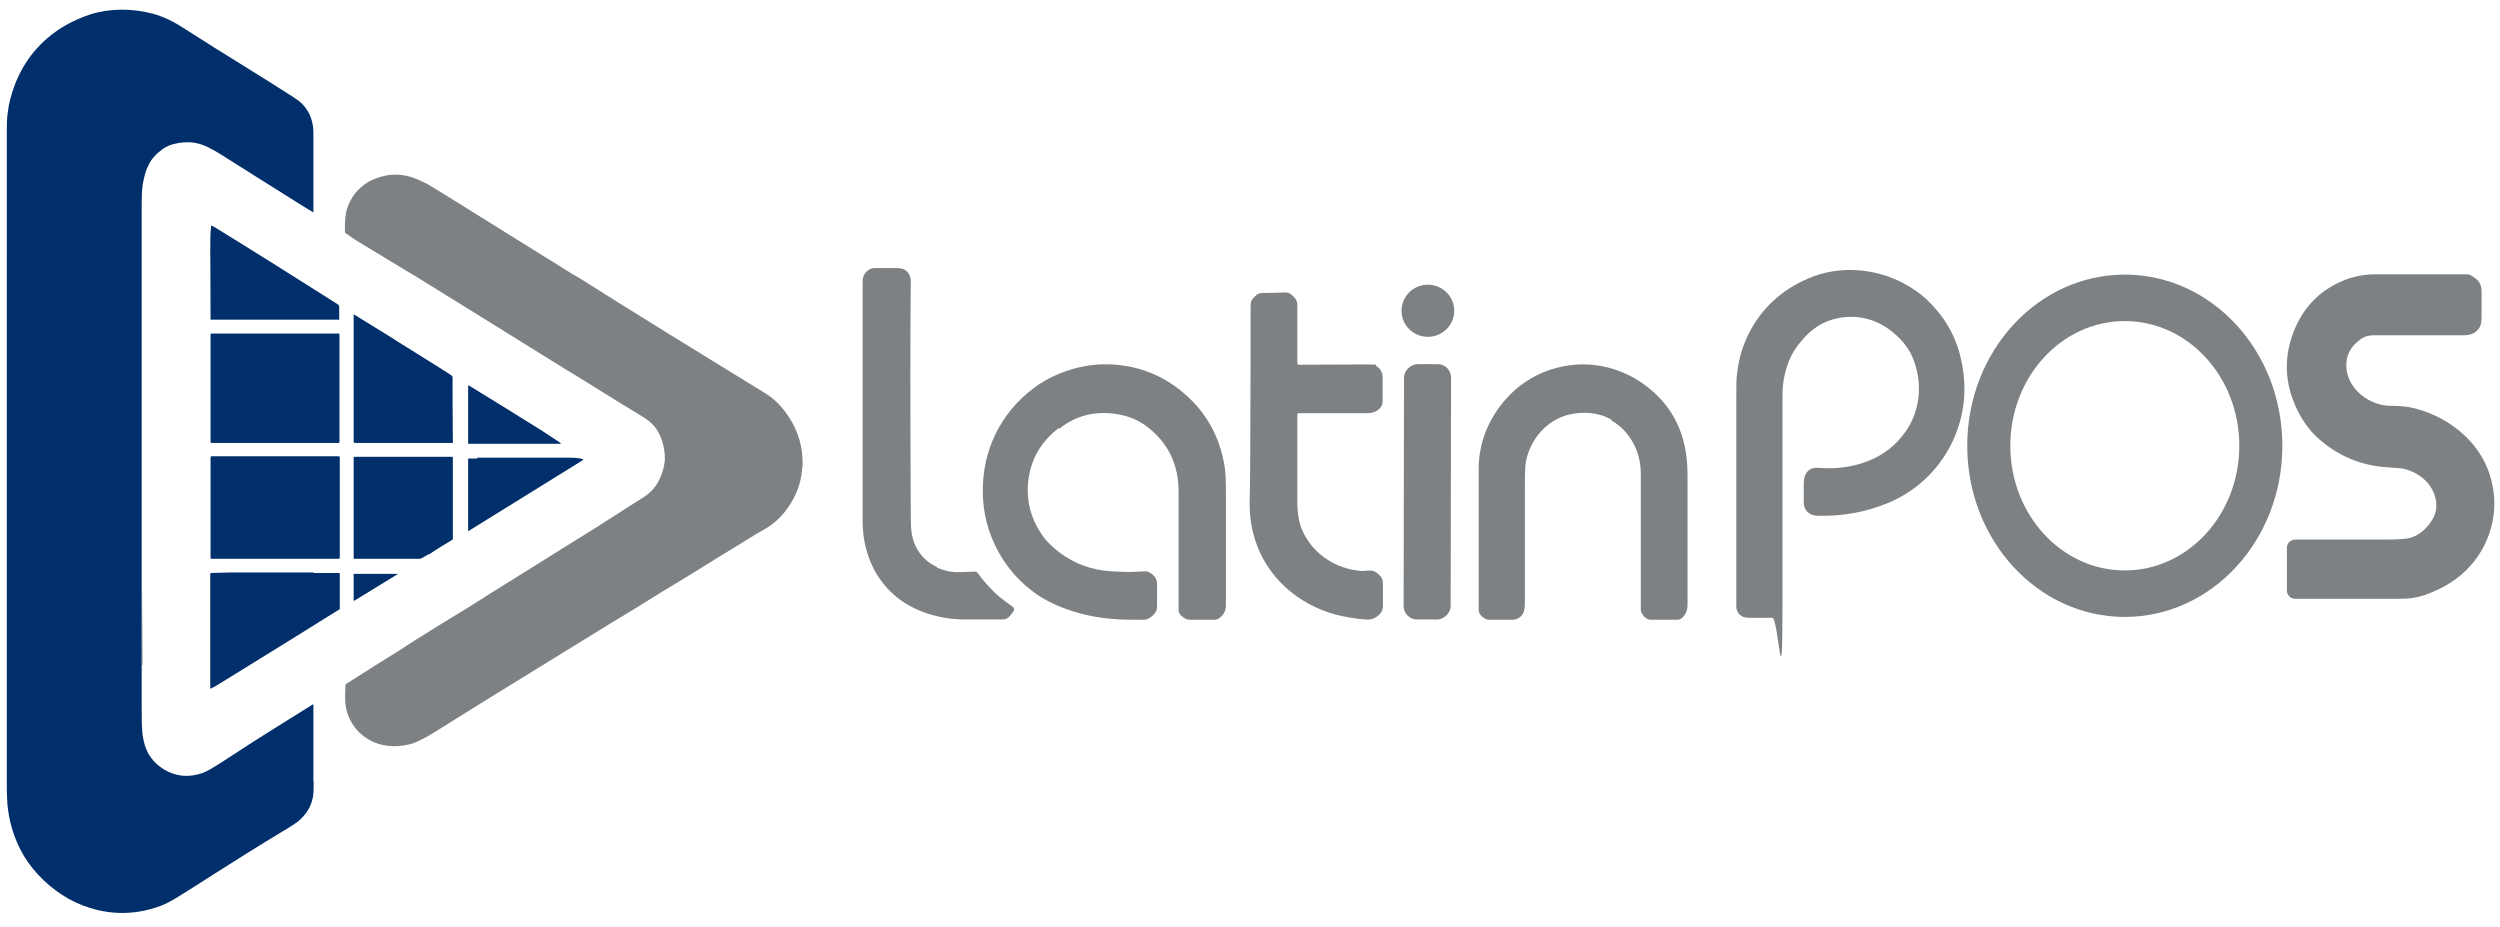 <svg xmlns="http://www.w3.org/2000/svg" viewBox="0 0 882.2 327"><defs><style>      .cls-1 {        fill: none;      }      .cls-2 {        fill: #7e8184;      }      .cls-3 {        fill: #002f6c;      }    </style></defs><g><g id="trazado"><path class="cls-2" d="M330.5,200.2c2.3,1.1,4.6,1.6,6.7,1.7.7,0,2.9,0,6.8-.2.2,0,.5,0,.8.3.2,0,.3.3.5.6,1.7,2.3,3.6,4.4,5.6,6.4s4.7,3.8,6.4,5.1c.7.5.7,1.1.2,1.8-1.1,1.5-1.9,2.7-3.7,2.7-7.2,0-11.6,0-13.3,0-8.4,0-17.6-2.6-24.1-7.9-4.6-3.8-7.9-8.5-9.9-14.2-1.4-4-2.1-8.2-2.1-12.8v-84.3c0-1.8.7-3.3,2.2-4.2.6-.4,1.3-.6,2.1-.6h7.3c1.6,0,2.7.2,3.3.6.7.5,1.3,1.1,1.7,1.9.2.5.4,1.3.4,2.4-.2,16.3-.2,43.7,0,82.3,0,2.9.1,4.9.3,6.2.8,5.4,3.9,9.8,9,12.1h-.2Z"></path><ellipse class="cls-2" cx="503.9" cy="109.7" rx="9.3" ry="9.2" transform="translate(-.6 2.6) rotate(-.3)"></ellipse><path class="cls-2" d="M458.1,145.9c-.2,0-.3,0-.3.3h0v30.9c0,3.7.5,7.9,2.3,11.2,4,7.8,11.7,12.5,20.4,13.2,1.2,0,2.8-.4,4.1,0,.9.3,1.7.9,2.5,1.8.7.8.9,1.5.9,2.6v8.2c0,1.9-1.6,3.4-3.2,4.1-.8.4-1.8.5-3.2.4-3.6-.3-7-.9-10.2-1.7-13.4-3.6-24.5-13.3-28.6-26.7-1.4-4.4-2-9.3-1.8-14.5.2-4.7.2-21.3.3-49.6,0-2.8,0-8.5,0-17.4,0-1.6.2-2.6.6-3.1.5-.6,1.1-1.2,1.7-1.7.4-.3,1.1-.5,2.2-.5,2.7,0,5.1-.1,7-.2.9,0,1.6,0,2,.2.5.2,1.1.7,1.8,1.4.9,1,1.2,1.5,1.2,3.1v20.2c0,.4.2.6.6.6,10.5,0,18.4-.1,23.6-.1s3,.2,3.8.7c1.4.8,2.1,2.2,2.1,4.2v7.3c0,1.4,0,2.2-.9,3.2-1,1.2-2.6,1.8-4.7,1.8h-24.4.1Z"></path><rect class="cls-2" x="458.6" y="165.2" width="90.1" height="16.6" rx="4.7" ry="4.7" transform="translate(329.3 676.9) rotate(-89.9)"></rect><path class="cls-2" d="M568.8,148.2c-4.5-2.7-9.9-3.1-15.1-1.9-7.9,1.9-13.6,8.6-15.2,16.4-.3,1.4-.4,4.5-.4,9.4v40.3c0,1.8-.2,3.1-.5,3.8-.4.9-1.1,1.6-2.1,2.1s-1.5.4-2.7.4h-6.3c-1,0-1.7,0-2.1-.2-1.1-.5-2.6-1.8-2.6-3.1v-50.2c0-10.6,5-20.6,12.8-27.6,4.8-4.2,10.4-7,16.9-8.3,10.8-2.2,21.9.8,30.3,7.6,7.1,5.7,11.4,13,13,22.1.5,2.7.7,5.8.7,9.2,0,16.5,0,25.2,0,26.1,0,9.3,0,15.7,0,19.1,0,1.9-.6,3.5-2,4.7-.5.4-1,.6-1.7.6h-9.3c-1.7,0-3.2-1.8-3.5-3.3v-48.3c0-5.6-1.8-10.5-5.4-14.7-1.3-1.5-2.9-2.8-4.9-4v-.2Z"></path><path class="cls-2" d="M373.7,151c-6.9,5.2-10.5,12.1-11,20.5-.3,5.9,1.2,11.4,4.5,16.5,1.6,2.5,3.8,4.8,6.6,6.9,5.3,4,11.4,6.3,18.4,6.7s7.5.2,11.9,0c.4,0,.9,0,1.5.4,1.5.8,2.7,2.1,2.7,3.9v6.4c0,1.5,0,2.5-.2,3.1-.6,1.5-2.7,3.3-4.4,3.3-3.6,0-6.8,0-9.8-.2-6.8-.4-13.2-1.8-19.3-4.2-3.1-1.2-6-2.7-8.5-4.4-5.8-4-10.5-9.1-13.9-15.4-3.5-6.5-5.3-13.3-5.4-20.6-.2-14.8,6.1-28,17.9-36.9,2.5-1.9,5.3-3.5,8.3-4.8,7.9-3.4,15.9-4.4,24.1-3.1,8.7,1.4,16.3,5.3,22.9,11.7,6.6,6.4,10.7,14.5,12.2,24.2.3,1.9.4,5,.4,9.3v39.3c0,1.9-.8,3.4-2.3,4.5-.7.5-1.4.7-2.2.6-1.6,0-4.3,0-8.2,0-1.1,0-2.1-.5-3.1-1.5s-.9-1.6-.9-2.9v-3.2c0-20.4,0-32.9,0-37.6,0-9.6-3.7-17.3-11.2-23-2.8-2.1-6-3.5-9.6-4.2-7.9-1.5-15,0-21.2,4.9h-.3Z"></path><path class="cls-2" d="M668.6,117.8c-5.8-5.1-13.1-7.1-20.6-5.4-4.5,1-8.4,3.4-11.8,7.3-2.4,2.7-4.1,5.4-5.1,8.2-1.4,3.6-2.1,7.5-2.1,11.6,0,9.9,0,34.4,0,73.4s-1.4,4.9-3.6,5.1h-8.1c-1.2,0-2.1-.2-2.7-.6-1.3-.8-1.9-2-1.9-3.6,0-15,0-39.6,0-73.9,0-3.9,0-6.6.3-8.2.5-4.9,1.9-9.5,4-13.8,4.5-9,11.5-15.5,21-19.6,10.7-4.7,23.5-3.8,33.8,1.7,3.1,1.7,5.7,3.5,7.9,5.5,6.1,5.7,10.1,12.4,12,20,2.5,9.9,1.9,19.4-1.9,28.5-4.4,10.5-12.6,18.8-23.1,23.3-7.8,3.3-16.1,4.9-25,4.7-2.2,0-3.8-.8-4.6-2.3-.5-.9-.7-2-.6-3.4,0-1.1,0-2.9,0-5.2,0-1.8.2-3.1.8-4,.9-1.5,2.4-2.2,4.5-2,6.2.5,12.1-.3,17.6-2.5,5.3-2.1,9.7-5.5,13.1-10.4,5.4-7.7,6-17.8,2.3-26.3-1.3-2.9-3.3-5.6-6.1-8h-.1Z"></path><path class="cls-2" d="M805.4,157.3c0-33.4-24.9-60.4-55.6-60.4s-55.6,27-55.6,60.4,24.9,60.4,55.6,60.4,55.6-27,55.6-60.4ZM709.4,157.3c0-24.3,18.1-44,40.4-44s40.4,19.7,40.4,44-18.1,44-40.4,44-40.4-19.7-40.4-44Z"></path><path class="cls-2" d="M871.7,199.7c-4.3,4.9-9.9,8.1-16.1,10.3-2.8.9-5.2,1.3-8.4,1.3h-37.3c-1.6,0-2.9-1.3-2.9-2.9v-15.1c0-1.6,1.3-2.9,2.9-2.9h31.7c4.6,0,7.7-.2,9.2-.7,3.1-1,5.5-3.1,7.5-6.3,1.4-2.3,1.8-4.9,1.1-7.7-1.2-5.2-5.8-8.9-10.9-10.2-.6-.2-2.6-.4-6.1-.6-8.2-.5-15.7-3.3-22.3-8.5-4.1-3.1-7.2-7.1-9.5-11.9-4.4-9.1-4.8-18.3-1.2-27.5,3.3-8.4,9-14.4,17.3-17.9,3.6-1.5,7.5-2.3,11.5-2.3h32.2c1.2,0,2,.6,3.1,1.4,1.5,1.1,2.2,2.6,2.2,4.6v8.9c0,1.8-.2,3.1-.8,4-1.1,1.7-2.9,2.6-5.2,2.6h-31.9c-1.9,0-3.4.4-4.9,1.5-3.5,2.5-5.2,5.8-4.9,9.9.5,7.9,8.5,13.6,15.8,13.5,2.6,0,5,.2,7,.6,6.4,1.4,12.1,4.2,17,8.2,6.2,5.1,10.1,11.4,11.7,19,2.2,10.1-.8,20.8-7.6,28.5l-.2.2Z"></path><path class="cls-2" d="M283.1,164.7c-.2,4.5-1.5,8.7-3.8,12.5-2,3.4-4.6,6.3-7.8,8.5-1.6,1.1-4,2.3-5.7,3.4-4.1,2.6-8.4,5.1-12.4,7.6-4.9,3-9.7,6.1-14.6,9-2,1.2-3.6,2.2-4.8,2.9-6.6,4.1-13.2,8.2-19.9,12.2-8.2,5-16.3,10.1-24.5,15.1-14.7,9-26.2,16.2-34.7,21.5-1.8,1.1-3.2,2-4.3,2.6-1.8,1-3.3,1.7-4.5,2.2-4.9,1.6-10.4,1.6-15-.7-5.5-2.7-9.1-8.2-9.3-14.4,0-1.7,0-3.6.1-5.4,0-.2.1-.3.3-.4,4-2.5,7.8-4.9,12-7.6,4.4-2.7,8.4-5.2,12-7.6,3.1-2,9.9-6.2,20.4-12.6,2-1.2,4.2-2.7,6.3-4,12.6-7.9,25.3-15.8,38-23.7l12.5-8c2.1-1.3,3.6-2.3,4.4-2.8,2-1.4,3.6-3.2,4.8-5.6s1.7-4.5,2-6.8c.2-4.6-1.3-10.2-4.9-13.4-1-.9-2.3-1.8-3.8-2.7-5.6-3.4-8.8-5.3-13.2-8.1-4.3-2.7-8.7-5.4-13-8-12.5-7.8-29.5-18.3-51.1-31.7-2.3-1.4-3.9-2.4-4.8-2.9-5.6-3.4-11.3-6.8-17.2-10.4-1.9-1.2-3.4-2.2-4.6-3.1-.2-.1-.3-.4-.3-.6,0-1.6,0-3.3.2-5.1.3-4.1,2.7-8.2,5.7-10.7,1.5-1.3,3.2-2.3,5.2-3,4.8-1.8,9.5-1.7,14.3.3,1.9.8,3.5,1.6,5,2.5.9.5,8,4.9,21.3,13.2,9.6,6,19.3,12,28.9,18,1.2.6,2.1,1.2,2.6,1.5,6.8,4.3,17.3,10.9,31.7,19.8,1.3.8,2.6,1.6,3.9,2.4,17.4,10.7,27.3,16.8,29.9,18.4.9.6,1.8,1.2,2.7,2,1.9,1.6,3.5,3.5,4.9,5.6,3.8,5.5,5.5,11.5,5.2,18.2h-.1Z"></path><path class="cls-3" d="M119.7,112.8h-45.2c-.1,0-.2,0-.2-.2,0-13.8-.1-21.8-.1-24.2,0-3.5,0-6.3.3-8.5v-.2s.1-.1.2-.1h0c1.3.7,2.1,1.2,2.4,1.4,13,8,27,16.8,42.1,26.4.3.2.5.5.5.9v4.4s0,.2-.2.2h.2Z"></path><rect class="cls-3" x="74.3" y="117.7" width="45.5" height="38.6" rx=".3" ry=".3"></rect><path class="cls-3" d="M197.8,156.6h-32.4s-.2,0-.2-.2h0v-20.2s0-.2.2-.2h0c4.6,2.8,9.1,5.6,13.5,8.3,1.1.7,2.7,1.7,4.8,3,4.8,2.9,9.5,5.9,14.1,9q.2.2,0,.2h0Z"></path><path class="cls-3" d="M74.3,196.8v-35.4c0-.2.2-.4.4-.4h44.8c.2,0,.4.2.4.4v35.4c0,.2-.2.4-.4.4h-44.8c-.2,0-.4-.2-.4-.4Z"></path><path class="cls-3" d="M151.3,195.5c-.8.5-1.6,1-2.4,1.4s-.9.3-1.4.3h-.5c-6.7,0-13.5,0-20.2,0h-1.8c-.1,0-.2,0-.2-.2v-35.6c0,0,0-.2.2-.2h34.5c.2,0,.3,0,.3.3v28.6c0,0,0,.3-.2.4-2.7,1.6-5.5,3.3-8.3,5.2h0Z"></path><path class="cls-3" d="M168.4,161.5h31.9c1.2,0,2.6,0,3.9.2.4,0,.9.2,1.6.4,0,0,.1,0,0,.2h0l-40.5,25.1h-.1v-25.6s0,0,.1,0c1,0,2.1,0,3.1,0h0Z"></path><path class="cls-3" d="M110.8,202.2h8.7c.3,0,.4,0,.4.4v12.2c0,0,0,.3-.2.3-.6.4-1.1.7-1.5.9-5.6,3.5-19,11.9-40.3,25-1.1.7-2.3,1.4-3.5,2h-.2v-40.5c0,0,.1-.2.2-.3,2.4,0,4.8-.2,7.4-.2h28.9v.2Z"></path><path class="cls-3" d="M140.5,202.5l-15.5,9.5h-.2v-9.5s0,0,.1,0h15.5s.1,0,.1,0h0c0,0,0,0,0,0Z"></path><path d="M50.2,202.7v5.5-5.6h0Z"></path><path d="M50.2,156.5h0v-16.6,16.5h0Z"></path><path class="cls-3" d="M110.7,275.8c0,2.7-.1,4.5-.3,5.6-.6,3.1-2.2,5.8-4.7,8-.5.5-1.5,1.2-2.9,2.1-.7.4-1.7,1.1-3.1,1.9-8.5,5.1-16.4,10.1-23.8,14.8-4.2,2.7-8.6,5.5-13.1,8.3-2,1.2-4,2.4-6.2,3.2-8.2,3-16.5,3.3-24.8.7-7-2.1-13.4-6.4-18.4-11.8-2.6-2.8-4.6-5.7-6.2-8.8-2.6-5.1-4.1-10.5-4.6-16.2,0-1.2-.2-3.1-.2-5.6v-43.3h0V88.2h0v-42.1c0-2.1,0-4.4.4-6.8.3-2.7,1.1-5.8,2.4-9.3,3.4-8.9,9.2-15.8,17.3-20.7,2.9-1.7,6-3.1,9.3-4.2,6.9-2.2,14.8-2.2,22-.3,4.1,1.1,7.8,3,11.6,5.5.3.2,3.1,2,8.5,5.4,1.6,1,3.1,2,4.8,3,13.7,8.5,22,13.7,24.7,15.5.6.4,1.1.8,1.6,1.1,3.7,2.6,5.6,6.9,5.6,11.4v28.1s0,.1-.1.1,0,0,0,0c-1.8-1.1-3.9-2.3-6.2-3.8-8.1-5.1-16.9-10.6-26.2-16.5-1.4-.9-3-1.8-4.8-2.7-2-1-4.2-1.6-6.4-1.7-1.3,0-3,0-5,.5-1.7.3-3.2,1-4.5,1.9-2.2,1.6-3.9,3.4-4.9,5.5-1,1.8-1.6,4.1-2.1,6.8-.3,2-.4,4.3-.4,6.7v177.5c0,3.7,0,6.6.2,8.7,0,1,.2,2.2.5,3.6.9,4.4,3.3,7.7,7.1,10.1,4.2,2.5,8.7,3,13.6,1.3,1.4-.5,3.3-1.6,4.9-2.6,2.1-1.3,4.2-2.7,6.2-4,9.1-6,18.8-11.9,27.2-17.2.2-.2.5-.3.7-.4h.2v27.2Z"></path><path d="M50.2,113.1h0v-4.8,4.7h0Z"></path><path d="M50.2,88.2v20.2-20.2h0Z"></path><polygon points="50.1 233 50.2 208.2 50.2 234.6 50.1 234.6 50.1 233"></polygon><path class="cls-3" d="M159.9,156.1c0,0,0,.2-.2.2h-34.5c-.2,0-.4-.2-.4-.3v-45.1l13.3,8.2h0c1.5,1,3.1,2,4.9,3.1,5.2,3.3,10.2,6.3,16.2,10.2.5.3.5.6.5,1.1,0,4.6,0,12.1.1,22.7h.1Z"></path><line class="cls-1" x1="125.2" y1="195.5" x2="125.1" y2="212.4"></line></g></g></svg>
